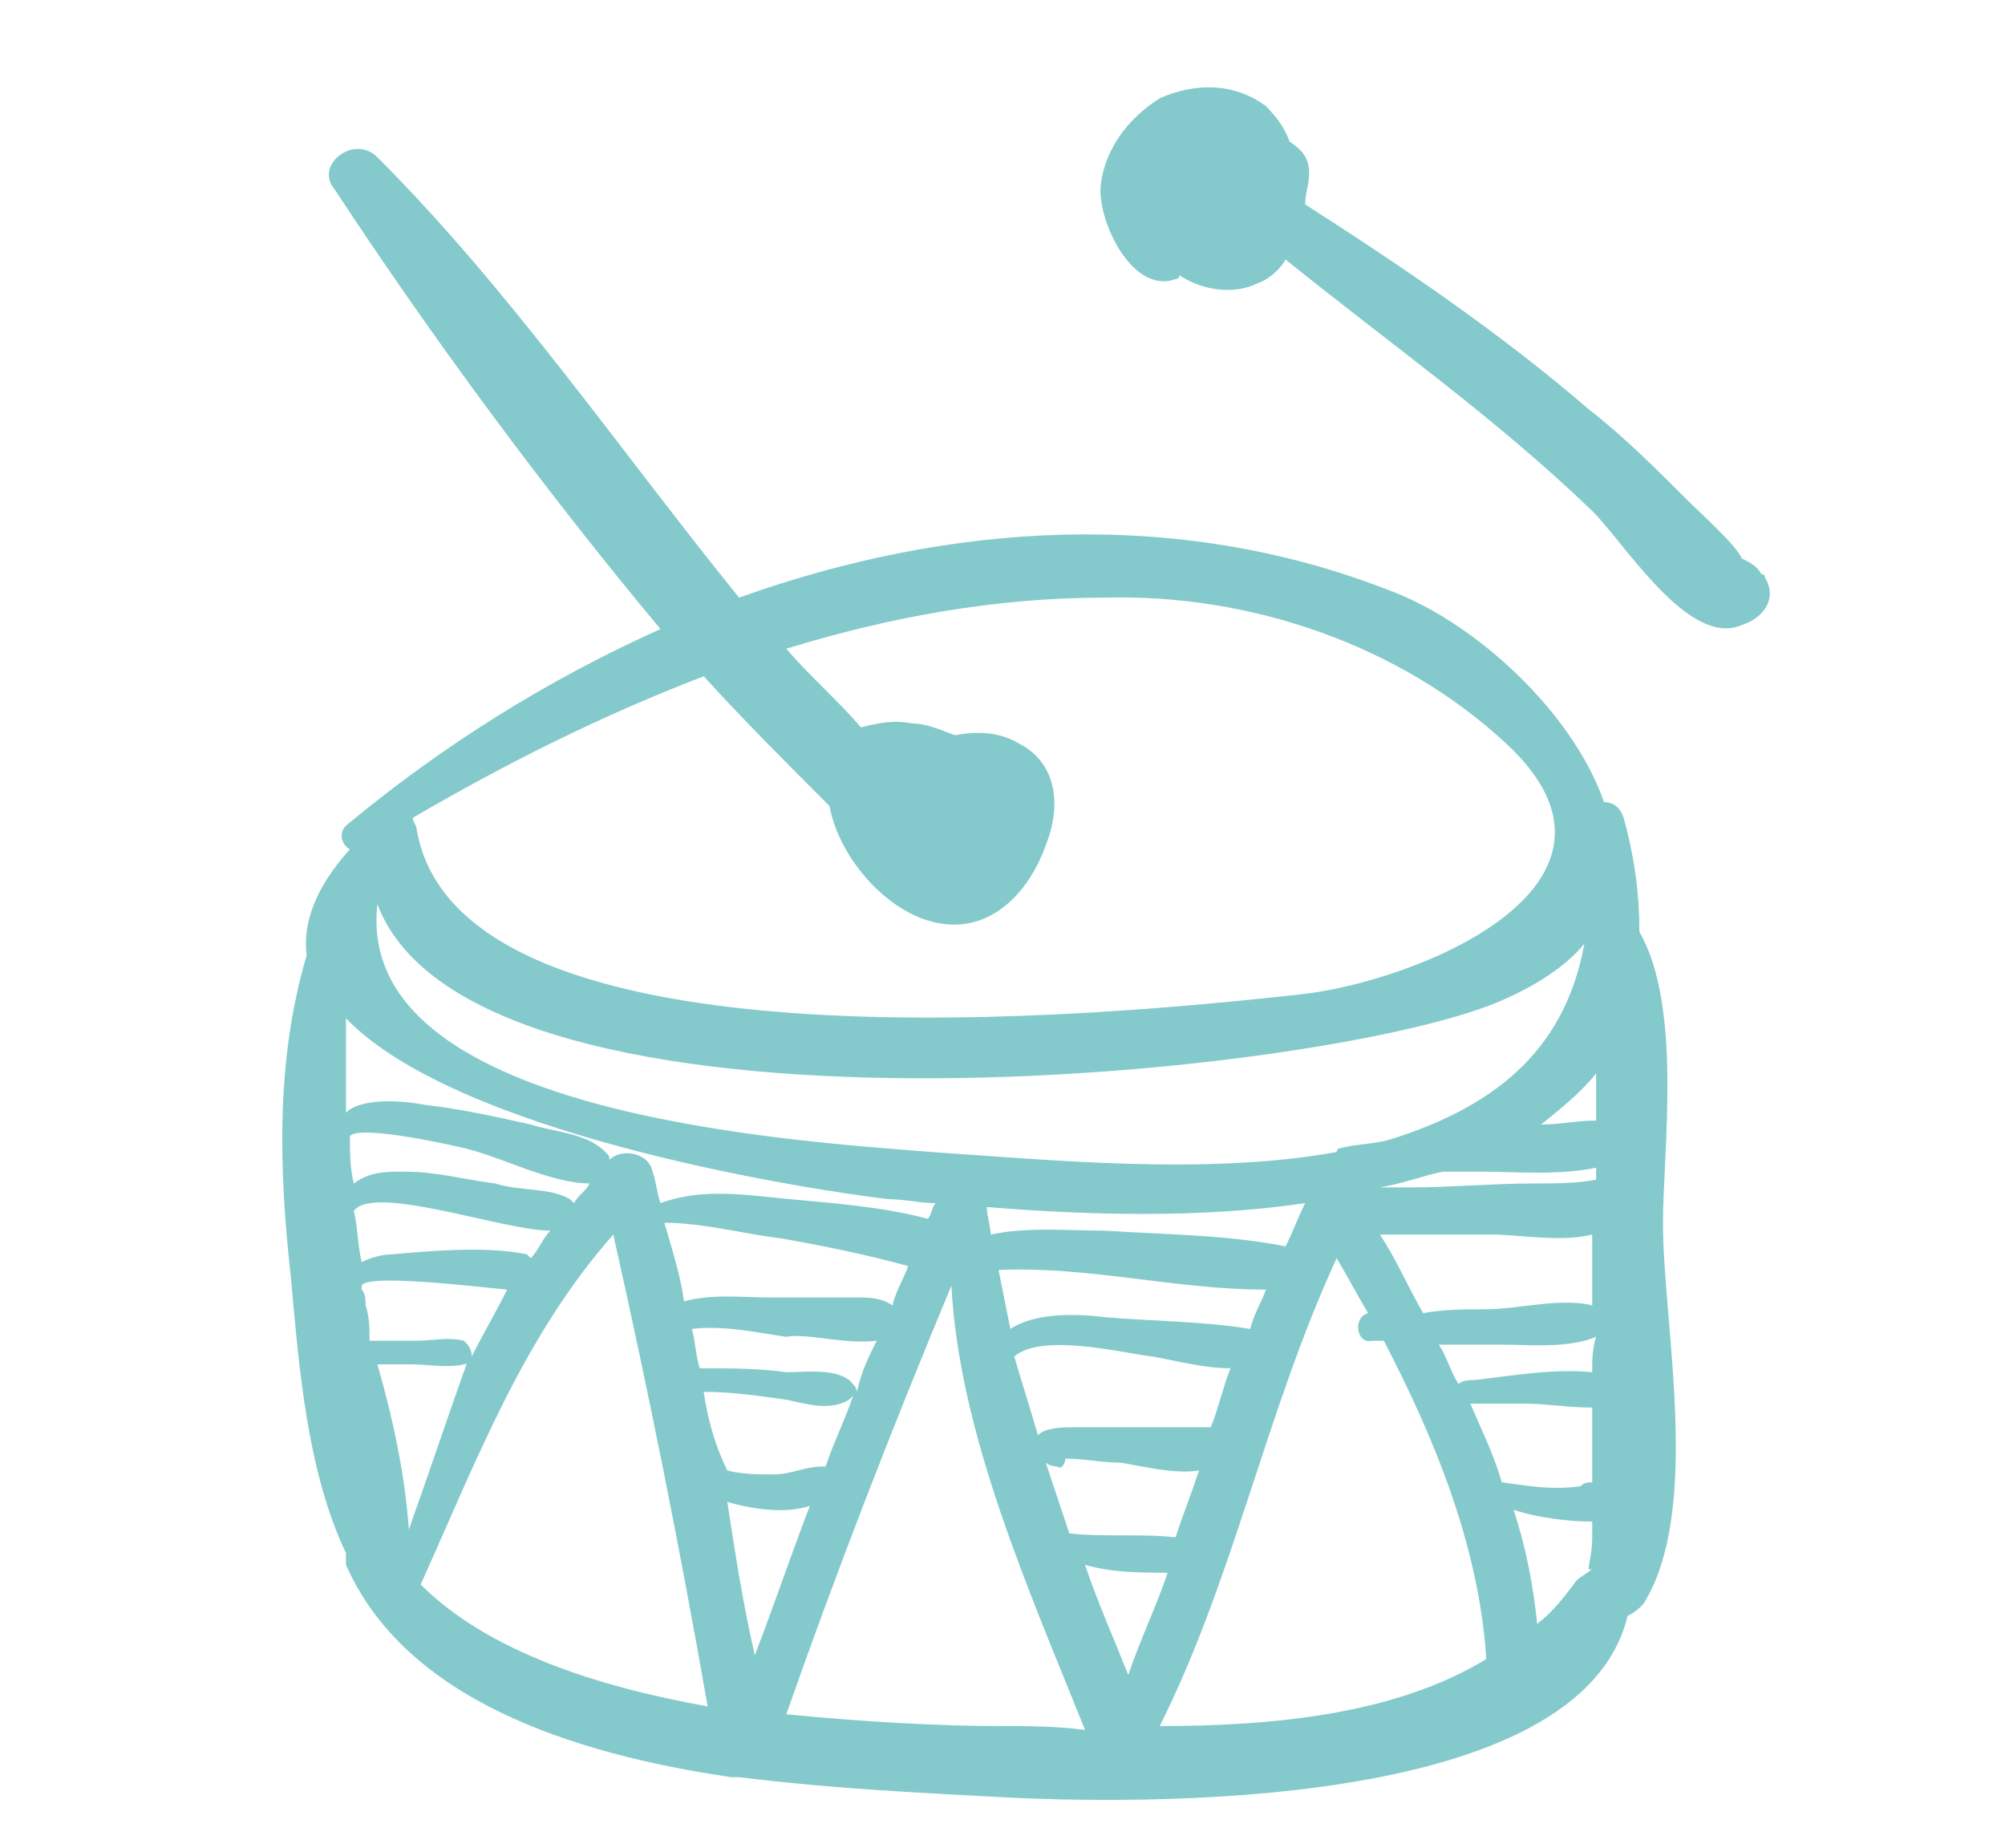 <?xml version="1.0" encoding="utf-8"?>
<!-- Generator: Adobe Illustrator 21.1.0, SVG Export Plug-In . SVG Version: 6.00 Build 0)  -->
<svg version="1.1" xmlns="http://www.w3.org/2000/svg" xmlns:xlink="http://www.w3.org/1999/xlink" x="0px" y="0px"
	 viewBox="0 0 51 47" style="enable-background:new 0 0 51 47;" xml:space="preserve">
<style type="text/css">
	.st0{display:none;}
	.st1{display:inline;}
	.st2{fill:#ED956E;}
	.st3{fill:#84CACC;}
	.st4{fill:#FFBC45;}
	.st5{fill:#A5D35E;}
	.st6{fill:#FC97A7;}
	.st7{fill:#C098D8;}
</style>
<g id="レイヤー_1" class="st0">
	<g class="st1">
		<path class="st2" d="M33,12.4c-0.7-0.6-1.5-0.1-2.2,0.2c0,0,0,0,0,0c0,0,0-0.1-0.1-0.1c0.1-0.1,0-0.3-0.1-0.4
			c-0.1-0.1-0.2-0.2-0.3-0.3c-0.4-0.3-0.9,0-1,0.4c-0.1,0.4,0,0.7,0.1,1.1c-0.2,0.1-0.5,0.2-0.7,0.4c-0.3,0-0.6,0.2-0.8,0.5
			c-0.7,0.8,0.2,1.9,1.1,1.4c0.4-0.2,0.9-0.4,1.3-0.6c0.1,0.1,0.2,0.3,0.3,0.4c0.3,0.5,0.7,1.1,1.4,1c0.8,0,1.1-0.9,0.6-1.4
			c0,0,0,0-0.1,0c0,0,0-0.1-0.1-0.1c-0.4-0.4,0.1,0.1-0.2-0.1c-0.1-0.1-0.3-0.3-0.4-0.4c0.6-0.2,1.2-0.5,1.3-1
			C33.2,12.9,33.2,12.6,33,12.4z"/>
		<path class="st2" d="M20.9,12.6c0,0-0.1,0-0.1,0c-0.2-0.1-0.4-0.1-0.6,0c-0.2,0.1-0.5,0.1-0.7,0.1c0-0.1,0.1-0.2,0.1-0.3
			c0-0.1,0.1-0.2,0.1-0.3c0,0,0.2-0.2,0.1-0.1c0.8-0.8-0.6-2-1.3-1c-0.3,0.5-0.4,1.2-0.6,1.8c0,0,0,0,0,0.1c0,0-0.1,0-0.1,0
			c-0.1,0-0.2,0-0.3,0c-0.3,0.1-0.4,0.5-0.2,0.7c0.1,0.2,0.2,0.3,0.4,0.4c0,0.3-0.1,0.7,0,1c0,0.8,1.2,0.8,1.3,0
			c0-0.3,0.1-0.6,0.2-0.9c0.1,0,0.2,0,0.3,0c0.6,0,1.6,0.1,1.9-0.5C21.5,13.2,21.4,12.6,20.9,12.6z"/>
		<path class="st2" d="M45,12.9c0.7-2.4-0.9-5-2.4-6.7c-1.5-1.8-3.8-3.5-6.2-3.5c-2.7,0-4,2.8-4,5.2c-1.6-0.8-3.4-1.3-5.2-1.5
			c-0.2-0.2-0.5-0.3-0.8-0.3c-0.3,0-0.5,0.1-0.8,0.2c-0.1,0-0.1,0-0.2,0c-0.2,0-0.3,0.1-0.4,0.1c-1.1,0.3-2.2,0.6-3.3,0.9
			c-0.8-2.5-3.6-4.6-6.2-4.4c-2.5,0.2-4.4,2.1-5.7,4c-1.2,1.9-2.1,4.4-1.5,6.6c0.5,1.9,2.4,2.7,4.1,2.4c-0.3,1.7-0.2,3.6,0.7,5.9
			c0.5,1.4,1.3,2.6,2.4,3.6c-0.1-0.1-0.2-0.1-0.4-0.1c-1.9,0.3-3.2,1.4-4.3,3c-0.5,0.8-0.9,1.8-0.7,2.8c-0.8,0-1.5,0-2.2,0.3
			c-0.3,0.1-0.5,0.3-0.5,0.6c-2.8,0.6-2.5,4.1-1.4,6.5c1.6,3.5,5.2,7.6,9.4,7c2.1-0.3,3.5-1.4,4.2-2.8c0,0,0.1,0.1,0.1,0.1
			c2.9,2,7.1,1.8,10.1,0.2c0.3,0.4,0.6,0.7,0.9,1c4.7,4,16.4-5.2,13.9-9.6c0.3-0.1,0.5-0.5,0.3-0.8c-1-2.1-2.9-2.9-4.9-2.9
			c-0.1-0.5-0.5-0.9-0.7-1.3c-0.4-0.7-1-1.3-1.5-1.9c-0.4-0.4-1-1-1.6-1.1c2.8-2.5,3.9-6.4,3.1-10.2c1.3,0.1,2.8-0.4,3.8-0.9
			C43.9,14.9,44.7,13.9,45,12.9z M12.5,14.9c-1.4-0.2-2.6-0.5-3-2.2c-0.3-1.7,0.6-3.7,1.5-5c0.9-1.5,2.5-3,4.3-3.2
			c2.4-0.3,3.5,1.8,4.8,3.4c-0.2,0.1-0.5,0.2-0.7,0.3C18.8,6.8,17,6,15.5,6.1c-1.5,0.1-2.9,1.1-3.9,2.2c-0.9,1.1-1.5,2.5-1.3,3.9
			c0.3,1.2,1.4,1.7,2.5,1.8C12.8,14.3,12.6,14.6,12.5,14.9z M14.4,9.5C14,9.3,13.6,9,13.3,8.8c0.4-0.4,0.8-0.7,1.2-0.9
			c0.3,0.3,0.7,0.6,1,0.9c0.3,0.3,0.7,0.7,1.1,1c-0.2,0.2-0.4,0.3-0.7,0.5c0,0,0,0,0,0C15.6,9.9,14.9,9.7,14.4,9.5z M15.3,10.9
			c-0.3,0.3-0.6,0.5-0.8,0.8c0,0,0,0,0,0c-0.1-0.1-0.2-0.2-0.3-0.2c-0.2-0.1-0.5-0.3-0.7-0.4c-0.5-0.2-0.9-0.5-1.4-0.7
			c0.2-0.4,0.5-0.8,0.8-1.1c0.3,0.3,0.7,0.6,1,0.8C14.2,10.3,14.8,10.7,15.3,10.9z M16,8.2c-0.2-0.2-0.5-0.4-0.7-0.5
			c0.1,0,0.2,0,0.2-0.1c1.2-0.1,1.8,0.6,2.6,1.3c-0.2,0.1-0.3,0.2-0.5,0.3C17.1,8.8,16.5,8.5,16,8.2z M13.4,13
			c-0.8-0.1-1.7-0.4-1.7-1.4c0-0.2,0-0.3,0.1-0.5c0.1,0.1,0.2,0.1,0.3,0.2c0.4,0.3,0.8,0.5,1.2,0.8c0.2,0.1,0.3,0.2,0.5,0.3
			C13.7,12.6,13.6,12.8,13.4,13z M15.2,43.8c-5,1.2-11.1-9.4-7.8-11.2c0.2,0.2,0.4,0.3,0.7,0.2c1.1-0.2,2.3-0.1,3.3,0.3
			c-0.3,0-0.6,0.2-0.6,0.5c-0.1,0.5,0.3,1.3,0.5,1.8c0.3,0.6,1.1,0.1,1-0.4c0,0,0-0.1,0-0.1c0-0.1,0.1-0.1,0.1-0.2
			c0.1-0.5-0.1-1.1-0.5-1.4c1.7,0.6,3.3,1.8,4.6,3.1C18.9,39,19.5,42.8,15.2,43.8z M29,41.6c-2.7,1.4-6.1,1.6-8.9,0.1
			c-0.1-0.1-0.2-0.1-0.3-0.1c0.3-1.3,0.1-2.8-0.6-4.3c1.3-2,3.8-2.8,6.1-3c1.1-0.1,2.3,0.1,3.3,0.6c0.8,0.4,1,1.1,1.2,1.8
			C29,38.5,28.5,40.1,29,41.6z M43,33.3c-0.3,0.1-0.5,0.6-0.4,0.9c2.4,4.6-6.4,10-10.3,9c-0.8-0.2-1.3-0.6-1.6-1.1
			c0-0.3-0.1-0.5-0.2-0.7c-0.4-2.1,1.8-5.1,3.1-6.2C36,33.1,40.2,31.3,43,33.3z M37.1,28.8c0.4,0.5,0.7,1,1,1.5
			c0.1,0.2,0.2,0.4,0.3,0.6c-1.8,0.4-3.6,1.2-5.2,2.4c0.1-0.4-0.2-0.8-0.3-1.3c-0.3-0.6-0.5-1.4-1.1-1.9c-0.6-0.5-1.6,0.1-1.1,0.9
			c0.4,0.7,0.9,1.3,1.2,2c0.1,0.3,0.4,0.7,0.7,0.7c-0.6,0.5-1.1,1-1.6,1.6c-0.9-1.5-3.3-2.2-4.8-2.3c-2.8-0.2-6.2,1-7.6,3.5
			c-1.6-2.3-4.5-4.6-7.5-5.3c-0.1-2.2,2.2-4.3,4.1-4.9c0.4-0.1,0.4-0.6,0.3-0.8c4.4,4.2,12.4,4.8,17.6,2.7c0.9-0.3,1.7-0.8,2.4-1.3
			c0,0,0,0,0,0.1c0.1,0.1,0.3,0.3,0.4,0.4C36.3,27.8,36.7,28.3,37.1,28.8z M20.3,20c-1.7,1.6-1,4.6,1.4,4.9c1,0.1,2-0.4,2.6-1.2
			c0.1-0.1,0.2-0.3,0.2-0.4c0.4,0.7,1,1.3,1.7,1.7c0.9,0.4,1.8,0.4,2.6-0.2c0.9-0.6,1.7-2,1.4-3c-0.1-0.4-0.7-0.6-1-0.3
			c-0.8,0.9-0.8,2.7-2.5,2.1c-1-0.3-1.5-1.2-1.7-2.2c0.2-0.1,0.3-0.1,0.4-0.3c0.5-0.8,1.2-1.8,1.4-2.8c0-0.1,0.1-0.2,0.1-0.2
			c0,0,0,0,0,0c0,0,0,0,0,0c0-0.1,0-0.1,0-0.2c3.2,0.8,6.3,4.1,6.4,7.1c0,0.4,0.3,0.6,0.6,0.7c-0.1,0.1-0.3,0.2-0.4,0.3
			c-5.1,3.3-12.7,1.8-17-2c0.3-2.7,3.1-4.5,5.7-5.5c0,0.1,0.1,0.1,0.1,0.2c0.2,0.3,0.3,0.6,0.5,0.9c0.3,0.4,0.5,0.7,0.8,1.1
			c-0.1,0.7-0.2,1.5-0.7,2.1c-0.4,0.6-0.8,0.7-1.3,0.6c-0.3,0-0.7-0.4-0.9-0.7c-0.2-0.6,0-1.3,0.3-2C21.6,20,20.7,19.6,20.3,20z
			 M35.1,24.8c2-4.4-6.7-9-10.1-8.8c-3.3,0.2-8.8,3.1-9.3,6.8c-3-3.7-1.7-9.4,2-12.1c2.5-1.9,6.1-2.3,9-3l0,0
			c4.2,0.6,7.8,2.7,9.9,6.6C38.6,17.9,37.9,22.2,35.1,24.8z M37.6,12.4C37.5,12.4,37.5,12.4,37.6,12.4c-0.3-0.3-0.5-0.6-0.7-1
			c0.7-0.8,1.5-1.4,2.2-2.2c0,0,0,0,0-0.1c0.1,0.1,0.2,0.3,0.3,0.4c0.2,0.3,0.3,0.6,0.3,1C39,11.1,38.3,11.7,37.6,12.4z M37.2,9.7
			c-0.3,0.4-0.6,0.7-0.8,1.1c-0.2-0.3-0.5-0.5-0.7-0.8c0.2-0.3,0.5-0.6,0.8-0.8c0.3-0.3,0.5-0.5,0.8-0.7c0.1-0.1,0.3-0.2,0.3-0.3
			c0.3,0.1,0.5,0.2,0.7,0.3C37.8,8.9,37.5,9.3,37.2,9.7z M35.7,8.7c-0.2,0.3-0.4,0.6-0.6,1c-0.2-0.1-0.4-0.3-0.5-0.4
			c0.3-0.7,0.8-1.1,1.6-1.1C36,8.3,35.8,8.6,35.7,8.7z M38.6,14.5c-0.1-0.1-0.1-0.3-0.2-0.4c0.9,0.2,1.8-0.4,2.3-1.2
			c0.8-1.2,0.7-2.9,0-4.1c-1.5-2.7-6.3-2.9-7.1-0.2c-0.1-0.1-0.3-0.2-0.4-0.3c0,0,0,0,0-0.1c0.4-1.8,1-4.1,3.2-4
			c1.9,0.1,3.6,1.6,4.8,2.9c1.1,1.2,2.4,3.2,2.2,4.9C43,14.5,40.4,14.1,38.6,14.5z"/>
		<path class="st2" d="M36,36.5c-0.8-0.3-1.3,0.1-1.6,0.8c0,0-0.1,0.1-0.1,0.1c-0.1,0-0.2,0-0.3,0.1c-0.6,0.6-1.2,1.3-1,2.2
			c0.2,1,1.4,1.4,2.3,1.5c1.3,0.1,2.3-0.7,2.3-2C37.5,38.1,37,36.9,36,36.5z"/>
		<path class="st2" d="M39,34c-0.2-0.5-0.9-0.5-1.2-0.2c-0.2,0.2-0.3,0.5-0.3,0.8c-0.1,0.2-0.1,0.3-0.2,0.5c-0.4,1,1.4,1.5,1.6,0.5
			C39.1,35.1,39.3,34.5,39,34z"/>
		<path class="st2" d="M40.4,35.9c-0.1-0.1-0.2-0.2-0.4-0.3c-0.3-0.2-0.7-0.1-0.9,0.1c-0.4,0.4-0.2,0.8,0,1.2
			c0.1,0.1,0.2,0.2,0.3,0.2C40.1,37.6,41.1,36.7,40.4,35.9z"/>
		<path class="st2" d="M40.2,37.6c-0.3,0-0.7,0-1,0c-0.5,0-0.8,0.4-0.8,0.8c0,0.2,0.1,0.4,0.2,0.5c0,0.3,0.3,0.6,0.7,0.4
			c0.1,0,0.2-0.1,0.2-0.2c0.2,0,0.5,0,0.7,0C41.2,39.1,41.2,37.7,40.2,37.6z"/>
		<path class="st2" d="M15.1,36.8c-0.7-0.5-1.8-0.7-2.7-0.6c-2-0.1-3.8,1.7-2.6,3.7c0.2,0.3,0.4,0.5,0.6,0.8
			c0.1,0.1,0.1,0.3,0.2,0.4c0.3,0.5,0.8,0.7,1.3,0.8c1,0.6,2.1,0.9,3.1,0.7c1-0.2,1.6-1.1,1.7-2.1C16.9,39.2,16.4,37.7,15.1,36.8z
			 M15.4,40.7c0-0.1,0-0.2-0.1-0.2c0-0.1-0.1-0.1-0.1-0.1c0.4-1-0.4-1.9-1.3-2.5c0.3,0.1,0.5,0.2,0.7,0.4
			C15.2,38.7,15.6,39.9,15.4,40.7z"/>
		<g>
			<path class="st2" d="M8.5,35.5c-0.3-0.1-0.7-0.1-1,0.2c-0.3,0.3-0.3,0.8,0,1c0.1,0.1,0.2,0.2,0.4,0.2c0.1,0,0.2,0,0.3,0
				c0,0,0.1,0,0.1,0l0,0c0,0,0,0,0,0c0.1,0,0.1,0,0,0C9.1,36.9,9.3,35.7,8.5,35.5z"/>
			<path class="st2" d="M8.3,37C8.3,37,8.3,36.9,8.3,37C8.3,36.9,8.3,36.9,8.3,37C8.3,36.9,8.3,37,8.3,37z"/>
		</g>
		<path class="st2" d="M10.3,34.4c-0.3-0.2-0.8-0.2-1-0.5c-0.5-0.7-1.7,0-1.2,0.7c0.1,0.2,0.2,0.4,0.4,0.5c0.2,0.3,0.4,0.5,0.7,0.7
			c0.2,0.2,0.5,0.2,0.7,0C10.7,35.8,11,34.7,10.3,34.4z"/>
		<path class="st2" d="M18.4,29.4c-0.7,0.1-1.1,1.2-1.3,1.8c-0.3,1-0.4,2.1-0.1,3.1c0.1,0.5,1,0.4,0.9-0.1c0-0.8,0.1-1.6,0.4-2.4
			c0.2-0.6,0.7-1,0.9-1.6C19.4,29.7,18.9,29.4,18.4,29.4z"/>
	</g>
</g>
<g id="レイヤー_2">
	<g>
		<path class="st3" d="M42.3,31.1c0-1.8,0.5-5.5-0.6-7.4c0-0.9-0.1-1.8-0.4-2.9c-0.1-0.3-0.3-0.4-0.5-0.4c-0.8-2.3-3.3-4.6-5.5-5.4
			c-5.4-2.1-11.2-1.7-16.5,0.2C15.8,11.5,13,7.4,9.6,4C9,3.4,8,4.2,8.5,4.8c2.5,3.8,5.3,7.6,8.3,11.2c-2.9,1.3-5.6,3-8,5
			c-0.2,0.2-0.1,0.5,0.1,0.6c-0.9,1-1.2,1.9-1.1,2.7c-0.8,2.7-0.7,5.5-0.4,8.2c0.2,2.2,0.4,4.9,1.4,7c0,0.1,0,0.2,0,0.3
			c1.5,3.4,5.7,4.8,9.8,5.4c0.1,0,0.2,0,0.2,0c2.4,0.3,4.7,0.4,6.5,0.5c3.6,0.2,14.9,0.4,16.1-4.6c0.2-0.1,0.3-0.2,0.4-0.3
			C43.3,38.4,42.3,33.7,42.3,31.1z M40.6,28.5c-0.5,0-0.9,0.1-1.4,0.1c0.5-0.4,1-0.8,1.4-1.3C40.6,27.7,40.6,28.1,40.6,28.5z
			 M17.9,17.2c1,1.1,2.1,2.2,3.2,3.3c0,0,0,0,0,0c0.2,1.1,1.1,2.3,2.2,2.8c1.6,0.7,2.8-0.4,3.3-1.8c0.4-1,0.3-2.1-0.7-2.6
			c-0.5-0.3-1.1-0.3-1.6-0.2c-0.3-0.1-0.7-0.3-1.1-0.3c-0.5-0.1-0.9,0-1.3,0.1c-0.6-0.7-1.3-1.3-1.9-2c2.6-0.8,5.3-1.3,8.1-1.3
			c3.7-0.1,7.5,1.2,10.2,3.7c3.9,3.6-2.3,6.1-5.3,6.4c-4.6,0.5-21.3,2.2-22.4-4.2c0-0.1-0.1-0.2-0.1-0.3
			C12.9,19.4,15.3,18.2,17.9,17.2z M9.6,23c2.5,6.6,24.4,4.4,28.7,2.4c0.9-0.4,1.6-0.9,2-1.4c-0.5,2.8-2.4,4.2-5,5
			c-0.4,0.1-0.8,0.1-1.2,0.2c0,0-0.1,0-0.1,0.1c-3.3,0.6-7.3,0.2-10.3,0C19.9,29,9,28.3,9.6,23z M27.3,36.3c-0.2,0-0.7,0-0.9,0.2
			c-0.2-0.7-0.4-1.3-0.6-2c0.7-0.6,2.7-0.1,3.5,0c0.6,0.1,1.3,0.3,2,0.3c-0.2,0.5-0.3,1-0.5,1.5C29.8,36.3,28.5,36.3,27.3,36.3z
			 M30.5,37.4c-0.2,0.6-0.4,1.1-0.6,1.7c-0.9-0.1-1.8,0-2.7-0.1c-0.2-0.6-0.4-1.2-0.6-1.8c0.1,0.1,0.3,0.1,0.3,0.1
			c0.1,0.1,0.2-0.1,0.2-0.2c0.5,0,0.9,0.1,1.4,0.1C29.1,37.3,29.9,37.5,30.5,37.4z M28.1,33.5c-0.8-0.1-1.8-0.1-2.4,0.3
			c-0.1-0.5-0.2-1-0.3-1.5c2.3-0.1,4.5,0.5,6.8,0.5c-0.1,0.3-0.3,0.6-0.4,1C30.6,33.6,29.2,33.6,28.1,33.5z M28.1,31.3
			c-0.9,0-2-0.1-2.9,0.1c0-0.2-0.1-0.5-0.1-0.7c0,0,0,0,0,0c2.5,0.2,5.4,0.3,8.1-0.1c-0.2,0.4-0.3,0.7-0.5,1.1
			C31.2,31.4,29.6,31.4,28.1,31.3z M8.8,25.9c2.8,2.9,11.3,4.3,13.8,4.6c0.4,0,0.8,0.1,1.2,0.1c-0.1,0.1-0.1,0.3-0.2,0.4
			c-1.1-0.3-2.4-0.4-3.5-0.5c-1.1-0.1-2.2-0.3-3.3,0.1c-0.1-0.3-0.1-0.5-0.2-0.8c-0.1-0.5-0.8-0.6-1.1-0.3c0,0,0,0,0,0
			c0-0.1,0-0.1-0.1-0.2c-0.5-0.5-1.3-0.5-1.9-0.7c-0.9-0.2-1.8-0.4-2.7-0.5c-0.5-0.1-1.6-0.2-2,0.2C8.8,27.5,8.8,26.7,8.8,25.9z
			 M21.8,33c-0.7,0-1.5,0-2.2,0c-0.7,0-1.5-0.1-2.2,0.1c-0.1-0.7-0.3-1.3-0.5-2c1,0,2.1,0.3,3,0.4c1.1,0.2,2.1,0.4,3.2,0.7
			c-0.1,0.3-0.3,0.6-0.4,1C22.4,33,22.1,33,21.8,33z M22.3,34.1c-0.2,0.4-0.4,0.8-0.5,1.3c0-0.1-0.1-0.2-0.2-0.3
			c-0.4-0.3-1.1-0.2-1.6-0.2c-0.7-0.1-1.5-0.1-2.2-0.1c0,0,0,0,0,0c-0.1-0.3-0.1-0.6-0.2-1c0.8-0.1,1.7,0.1,2.4,0.2
			C20.5,33.9,21.5,34.2,22.3,34.1z M8.9,28.9C8.9,28.9,8.9,28.8,8.9,28.9c0.2-0.3,2.5,0.2,2.9,0.3c0.9,0.2,2.2,0.9,3.2,0.9
			c-0.1,0.2-0.3,0.3-0.4,0.5c0,0-0.1-0.1-0.1-0.1c-0.5-0.3-1.3-0.2-1.9-0.4c-0.8-0.1-1.5-0.3-2.3-0.3c-0.5,0-0.9,0-1.3,0.3
			C8.9,29.7,8.9,29.3,8.9,28.9z M9,30.8c0.5-0.7,3.8,0.5,5,0.5c-0.2,0.2-0.3,0.5-0.5,0.7c0,0,0,0-0.1-0.1c-1-0.2-2.3-0.1-3.4,0
			c-0.3,0-0.6,0.1-0.8,0.2C9.1,31.7,9.1,31.2,9,30.8z M9.3,33.2c0-0.1,0-0.3-0.1-0.4c0,0,0,0,0-0.1c0.1-0.3,2.7,0,3.7,0.1
			c-0.3,0.6-0.6,1.1-0.9,1.7c0-0.2-0.1-0.3-0.2-0.4c-0.4-0.1-0.8,0-1.2,0c-0.4,0-0.8,0-1.2,0C9.4,33.8,9.4,33.5,9.3,33.2z
			 M10.4,38.9c-0.1-1.4-0.4-2.8-0.8-4.2c0.3,0,0.5,0,0.8,0c0.5,0,1,0.1,1.4,0c0.1,0,0.1-0.1,0.1-0.1C11.4,36,10.9,37.5,10.4,38.9z
			 M10.7,40.3c1.4-3.1,2.6-6.3,4.9-8.9c0.9,4,1.7,8,2.4,12C15.2,42.9,12.4,42,10.7,40.3z M17.9,35.4c0.7,0,1.4,0.1,2.1,0.2
			c0.5,0.1,1.1,0.3,1.6,0c0,0,0.1-0.1,0.1-0.1c-0.2,0.6-0.5,1.2-0.7,1.8c0,0-0.1,0-0.1,0c-0.4,0-0.8,0.2-1.2,0.2
			c-0.4,0-0.8,0-1.2-0.1C18.2,36.8,18,36.1,17.9,35.4z M18.5,38.2c0.7,0.2,1.5,0.3,2.1,0.1c-0.5,1.3-0.9,2.5-1.4,3.8
			C18.9,40.8,18.7,39.5,18.5,38.2z M25.4,43.9c-1.4,0-3.4-0.1-5.4-0.3c1.3-3.7,2.7-7.3,4.2-10.9c0.2,3.8,2,7.8,3.4,11.3
			C26.9,43.9,26.1,43.9,25.4,43.9z M27.6,39.8c0.7,0.2,1.4,0.2,2.1,0.2c-0.3,0.9-0.7,1.7-1,2.6C28.3,41.6,27.9,40.7,27.6,39.8z
			 M29.5,43.9c1.9-3.8,2.7-8,4.5-11.9c0.3,0.5,0.5,0.9,0.8,1.4l0,0c-0.4,0.1-0.3,0.8,0.1,0.7c0.1,0,0.2,0,0.3,0
			c1.3,2.5,2.4,5.2,2.6,8c0,0,0,0.1,0,0.1C35.5,43.6,32.4,43.9,29.5,43.9z M40.5,39.1c0,0.6-0.2,0.9,0,0.8c0,0,0,0,0,0
			c-0.1,0.1-0.3,0.2-0.4,0.3c-0.3,0.4-0.6,0.8-1,1.1c-0.1-1-0.3-2-0.6-2.9c0.6,0.2,1.4,0.3,2,0.3C40.5,38.9,40.5,39,40.5,39.1z
			 M40.5,37.7c-0.1,0-0.2,0-0.3,0.1c-0.7,0.1-1.3,0-2-0.1c0,0,0,0,0,0c-0.2-0.7-0.5-1.3-0.8-2c0.5,0,0.9,0,1.4,0
			c0.5,0,1.1,0.1,1.7,0.1c0,0.5,0,1.1,0,1.6C40.5,37.5,40.5,37.6,40.5,37.7z M40.5,34.9c-1-0.1-2.1,0.1-3,0.2c-0.1,0-0.3,0-0.4,0.1
			c-0.2-0.3-0.3-0.7-0.5-1c0.5,0,1,0,1.6,0c0.7,0,1.7,0.1,2.4-0.2C40.5,34.3,40.5,34.6,40.5,34.9z M40.5,33.2
			c-0.8-0.2-1.9,0.1-2.7,0.1c-0.5,0-1.1,0-1.6,0.1c-0.4-0.7-0.7-1.4-1.1-2c0.2,0,0.3,0,0.5,0c0.8,0,1.6,0,2.4,0c0.6,0,1.7,0.2,2.5,0
			C40.5,31.9,40.5,32.5,40.5,33.2z M39,30.1c-1,0-2.1,0.1-3.1,0.1c-0.2,0-0.5,0-0.8,0c0.6-0.1,1.1-0.3,1.6-0.4c0.3,0,0.7,0,1,0
			c0.9,0,1.9,0.1,2.9-0.1c0,0.1,0,0.2,0,0.3C40.2,30.1,39.4,30.1,39,30.1z"/>
		<path class="st3" d="M44.9,14.7c0,0,0-0.1-0.1-0.1c-0.1-0.2-0.3-0.3-0.5-0.4c-0.1-0.3-1.1-1.2-1.4-1.5c-0.8-0.8-1.6-1.6-2.5-2.3
			c-2.2-1.9-4.7-3.6-7.2-5.2c0-0.3,0.1-0.5,0.1-0.8c0-0.4-0.2-0.6-0.5-0.8c-0.1-0.3-0.3-0.6-0.6-0.9c-0.8-0.6-1.8-0.6-2.7-0.2
			C28.7,3,28.1,3.8,28,4.7c-0.1,0.9,0.8,2.8,1.9,2.4c0,0,0.1,0,0.1-0.1c0.6,0.4,1.4,0.5,2,0.2c0.3-0.1,0.6-0.4,0.7-0.6
			c2.6,2.1,5.3,4,7.7,6.3c0.8,0.7,2.5,3.6,3.9,3C44.9,15.7,45.2,15.2,44.9,14.7z"/>
	</g>
</g>
<g id="レイヤー_3" class="st0">
	<g class="st1">
		<path class="st4" d="M46.1,16.4c-1.9,0-3.8,0.2-5.7,0.1c1-2.2,1.8-4.3,1.6-6.8c0-0.7-0.8-1-1.3-0.6c-1.6,1.2-3.3,2.2-4.9,3.4
			c-1.2-1.1-2.6-2-4.2-2.6c0.8-2.4,0.1-6-1.9-7.5c-2-1.4-3.1,0.1-3.7,2c-0.6-1-1.4-1.8-2.6-1.8c-1.3,0-1.8,1.1-2,2.3
			c-0.4-0.3-0.9-0.5-1.5-0.5c-1.1,0-2,1.1-2.3,2c-0.9,2.6,0.3,6.2,3.4,6.3c-6.2,6.2-5.4,18.6-16.3,18.8c-0.5,0-0.7,0.3-0.8,0.7
			c-0.1,0.2-0.1,0.3,0,0.5c0,0,0,0,0,0c0,0.1,0.1,0.2,0.2,0.3c2.6,4.8,8.4,6.6,14,7c0,0.9-0.1,1.9-0.4,2.8c-1.1,0.3-2.3,1.3-2.9,2.1
			c-0.5,0.7,0.4,1.4,1,1c0.5-0.3,1.1-0.6,1.6-0.9c0.2-0.1,0.6-0.3,1-0.5c0.1,0,0.1,0.1,0.2,0.1c0.5,0.4,1.2,0.9,1.8,0.6
			c0.2-0.1,0.4-0.4,0.3-0.6c0-0.3-0.1-0.5-0.4-0.7c-0.1-0.1-0.3-0.2-0.5-0.2c-0.3-0.2-0.6-0.5-0.9-0.7c0.1-1,0.1-2.1,0-3
			c2.3,0.1,4.6,0,6.5-0.2c0.9-0.1,1.7-0.2,2.6-0.4c0.2,0.8,0.2,1.7,0.3,2.6c0,0-0.1,0.1-0.1,0.1c-0.4,0.7-1.1,1.1-1.5,1.8
			c-0.4,0.6,0.4,1.5,1,1c0.5-0.3,0.8-0.7,1.2-1.2c0.6,0.7,1.4,1.7,2,1.4c0.5-0.2,0.7-0.7,0.3-1.1c0.4,0.6,0-0.1-0.1-0.2
			c-0.2-0.2-0.4-0.4-0.6-0.6c-0.2-0.3-0.5-0.5-0.7-0.8c0.1-0.2,0.1-0.3,0-0.5c-0.3-0.9-0.4-1.9-0.8-2.8c6.4-1.7,11.1-6.1,11.9-13.4
			c0.1-0.7,0.1-1.5,0-2.2c2.3-1.1,4.5-3.9,5.6-6.1C47.1,17.1,46.8,16.4,46.1,16.4z M40.5,11.1c-0.2,1.8-0.9,3.5-1.7,5.2
			c-0.6-1.1-1.4-2.1-2.2-3C37.9,12.6,39.2,11.8,40.5,11.1z M19,7.7c0.1-0.6,0.4-1.2,0.9-1.6c0.7-0.4,1.6,1.5,1.8,1.9
			c0.4,0.9,1.6,0.2,1.5-0.6c-0.1-0.4-0.6-3.2,0.5-3c1.2,0.2,1.6,2.5,1.8,3.4c0.2,1,1.5,0.6,1.6-0.2c0.1-1,0.6-5.4,2.2-3.2
			c1.2,1.6,0.9,3.4,0.8,5.2c-1.1-0.2-2.3-0.1-3.6,0.2c-2,0.5-3.6,1.4-4.9,2.5c0-0.1-0.1-0.2-0.2-0.3C19.7,11.1,18.6,9.9,19,7.7z
			 M27.8,37.9c-6.5,1.4-17.4,1.3-22-4.5c4.8-0.3,8.3-2.4,10.3-7.2c1.7-4.1,2.6-8.4,5.7-11.8c5.1-5.5,12.4-2.3,15.8,3.2
			C43,26.4,36.9,35.9,27.8,37.9z M41,22c-0.3-1.3-0.7-2.6-1.2-3.9c1.6,0.1,3.3,0.1,4.9,0C43.6,19.6,42.3,20.8,41,22z"/>
		<path class="st4" d="M29.9,26.3c-0.6-0.7-1.7,0.3-1.1,1.1c1.2,1.5,1.3,3.3-0.4,4.3c-1.5,0.9-2.3-0.1-2.5-1.3c0.1-0.5,0.1-1,0-1.5
			c-0.1-0.8-1.3-1.1-1.5-0.2c0,0.1,0,0.1,0,0.2c0,0,0,0,0,0c0,0,0,0,0,0c-0.1,0.5-0.1,1,0,1.4c-0.1,1.3-0.7,2.5-2.1,2.9
			c-2.4,0.7-0.8-3.3-0.4-4c0.4-0.7-0.6-1.6-1.2-0.9c-0.6,0.7-3.8,4.7-3.6,1.6c0.1-2.3,2.3-3.9,4.5-4.1c0.4,0,0.5-0.6,0.1-0.7
			c-3.2-0.6-5.9,1.9-6,5.1c0,1.1,0.6,2.3,1.7,2.3c0.8,0,1.6-0.4,2.2-0.9c-0.1,1.5,0.4,2.8,2.2,3c1.7,0.2,2.8-0.9,3.4-2.2
			c0.7,0.9,1.8,1.2,3.3,0.7C31.7,32.1,31.9,28.6,29.9,26.3z"/>
		<path class="st4" d="M27.8,15.2C25.5,15.8,25,18.7,27,20c0.3,0.2,0.7-0.1,0.6-0.5c-0.5-1.2-1-2.4,0.7-2.7c1.5-0.3,2.6,0.9,2.8,2.3
			c0.2,1.1,1.9,0.6,1.7-0.5C32.4,16.2,30.2,14.6,27.8,15.2z"/>
	</g>
</g>
<g id="レイヤー_4" class="st0">
	<g class="st1">
		<g>
			<path class="st5" d="M22.1,17.7c-0.1-0.8-0.9-0.9-1.3-0.5c-0.2,0.1-0.4,0.3-0.4,0.5c0,0.4,0.1,0.7,0.1,1.1c0,0.1,0,0.3,0,0.4
				c0,1,1.5,1,1.6,0C22.1,18.7,22.1,18.2,22.1,17.7z"/>
			<path class="st5" d="M30.4,18.7c-0.1-0.5-0.1-0.9-0.2-1.4c-0.1-0.5-0.5-0.6-0.8-0.4c0,0,0,0,0,0c-1.3,0-0.5,1.9-0.5,2.5
				c0,1,1.6,1,1.6,0C30.5,19.2,30.5,19,30.4,18.7z"/>
			<path class="st5" d="M28.7,21.7c-1.2,1.7-3.7,1.3-4.9,0.4c-0.4-0.3-1-0.1-1,0.4c0,1.4,1.8,1.9,2.9,2.1c1.8,0.2,3.4-0.5,4.4-2
				C30.7,21.6,29.3,20.9,28.7,21.7z"/>
			<path class="st5" d="M39.5,19.9c-0.4-3.3-1.6-7-3.4-10c0-0.1-0.1-0.3-0.2-0.3C32.6,4.3,27.3,1,20.5,4.4
				C11.2,9,9.6,20.7,11.1,29.9c0.1,0.6,0.2,1.2,0.3,1.7c-0.3,0.2-0.2,0.7,0.2,0.8c1.6,6.2,5.5,12.4,11.9,12c0.1,0.4,0.5,0.7,1,0.6
				c4.2-0.8,10.2-1.3,12.9-5.4C41.2,33.8,40.3,26.5,39.5,19.9z M35.2,10.6c0.2,0.4,0.4,0.8,0.6,1.3c-0.1,0.3,0,0.7-0.1,1
				c0,0.4-0.1,0.9-0.2,1.3c0,0-0.1,0-0.1,0c-0.1,0-0.1-0.1-0.2-0.1c0,0,0,0,0-0.1c-0.1-0.5-0.1-1.1-0.1-1.6c0-0.4,0.1-0.8-0.1-1.1
				c-0.1-0.1-0.2-0.1-0.3-0.1C34.9,10.9,35,10.8,35.2,10.6z M18,7.9c0.3-0.3,0.6-0.5,0.9-0.7c0,0.4,0,0.8-0.1,1.2
				c-0.2,0.6-0.6,1.1-1.1,1.5C17.1,9.3,17.9,8.5,18,7.9C18,7.9,18,7.9,18,7.9z M16.6,9.4c0,0.4,0.2,0.7,0.5,0.8
				c-0.5,0.3-1.1,0.7-1.5,0.5C16,10.3,16.3,9.8,16.6,9.4z M15.3,11.3c0.5,0.5,1.8,0.2,2.5-0.2c0.9-0.5,1.5-1.2,2-2.1
				c0.4-0.7,0.7-1.9,0.2-2.6c4.2-2.3,9.7-1.7,13.3,1.7c0.5,0.5,0.9,1,1.3,1.6c-0.8,0.4-1.4,1.2-1.6,2.1c-0.8-1.1-1.9-2-3.3-2.6
				c0-1.7-1.4-3.2-3.2-3.4c-1.7-0.2-2.9,1-2.8,2.5c-3.3,0.7-6,4.6-6.6,8.7c-0.8-0.5-2-0.6-2.8-0.3c-0.8,0.3-1.3,0.9-1.7,1.6
				C13.2,15.8,14.1,13.5,15.3,11.3z M34.2,25.1c-0.1,0.3,0.4,0.5,0.5,0.2c0.3-0.5,0.3-1.1,0.4-1.7c0-0.1,0-0.2,0-0.3
				c0,0.1,0,0.2,0,0.2c0.1,0.5,0.1,1,0.2,1.5c-0.7,0.8-1.8,0.5-2.7-0.2c0.8-0.9,1.3-2,1.7-3.2c0.3,0.1,0.5,0.3,0.7,0.4
				c0,0-0.1,0.1-0.1,0.1c-0.1-0.2-0.5-0.2-0.6,0.1C34.1,23.2,34.5,24.2,34.2,25.1z M25.4,26.2c-5.2-0.2-7.6-5-6.7-9.7
				c0.1-0.5,0.2-0.9,0.4-1.3c0.1,0,0.1,0.1,0.2,0.1c0.8,0.4,1.9-0.1,2.6-0.4c1.5-0.7,2.7-1.8,3-3.3c0.4,0.9,1.2,1.6,2,2.1
				c1.2,1,2.6,1.8,4.1,2.4c0.5,0.3,1.1,0.5,1.7,0.7c0.2,0.1,0.5,0.2,0.7,0.2c0.1,0,0.1,0,0.2,0C34,21.4,31.2,26.5,25.4,26.2z
				 M30.8,31.1c0-0.8,0-1.5,0-2.3c0-0.2,0-0.3,0-0.5c0,0.6,0.1,1.2,0.2,1.7c0,0.2,0.3,0.2,0.4,0c0.1-0.7,0.2-1.4,0.2-2.1
				C32.1,29.1,32,30.5,30.8,31.1z M22.5,27.2c0.2,0.1,0.4,0.1,0.5,0.2c-0.4,1-0.4,2.4-0.3,3.5c-0.2-0.5-0.3-1.1-0.3-1.7
				C22.4,28.5,22.6,27.9,22.5,27.2C22.5,27.2,22.5,27.2,22.5,27.2z M23.6,29.5c0.1-0.6,0.3-1.3,0.4-1.9c0.1,0,0.3,0.1,0.4,0.1
				c0.3,0.1,0.6,0.1,0.9,0.1c-0.2,1.3-0.7,2.4-1.4,3.3c-0.1-0.2-0.3-0.3-0.4-0.3C23.5,30.4,23.5,30,23.6,29.5z M22.1,31
				c-0.3-0.2-0.5-0.6-0.6-0.9c-0.4-1.1-0.3-2.1,0.2-3.1c0,0,0,0,0,0c0.1,0,0.2,0.1,0.3,0.1c0,0-0.1,0-0.1,0.1
				C21.3,28.2,21.6,29.8,22.1,31z M25.7,8.3c-0.3,0-0.5-0.1-0.8-0.1c0.1-0.5,0.4-0.8,0.8-1C25.6,7.6,25.6,7.9,25.7,8.3z M26.5,7.1
				c0,0,0.1,0,0.1,0c0.2,0,0.3,0.1,0.4,0.1C27,7.3,27,7.4,27,7.5c0,0.4-0.1,0.7-0.1,1c-0.1,0-0.2,0-0.3,0c-0.1,0-0.1,0-0.2-0.1
				C26.2,7.9,26.3,7.5,26.5,7.1z M14.7,21.5c-0.2-0.1-0.4-0.2-0.5-0.3c-0.5-0.4-0.5-1.1-0.4-1.7c0.1-0.5,0.4-1,0.9-1.3
				C14.3,19.2,14.5,20.5,14.7,21.5z M12.9,31.3c-0.4-1.6-0.6-3.3-0.7-5.1c0.3,0,0.5,0,0.8,0.1c-0.1,0.6-0.1,1.2-0.1,1.7
				C12.9,29.1,12.9,30.2,12.9,31.3C13,31.3,12.9,31.3,12.9,31.3z M36.8,37.6c-1.6,3.5-5.5,4.6-9.2,5.3c-0.1-0.2-0.2-0.4-0.5-0.4
				c-8,0.8-12-2.7-13.8-10.2c1.8-0.5,3.1-1.9,3.2-3.9c0.1-2.4-2-3.9-4.2-3.7c0-1.4,0.1-2.8,0.2-4.2c0.1,0.6,0.4,1.2,0.8,1.6
				c1.1,0.9,2.6,0.6,3.7,0c0.3-0.2,0.1-0.6-0.2-0.5c-0.5,0.1-1,0.1-1.5,0.1c-0.1-0.6-0.1-1.2-0.1-1.9c0-0.6,0.3-1.2,0.4-1.8
				c0.3,0,0.5,0.1,0.8,0.2c0,0.2,0,0.4,0,0.5c-0.1,0.7-0.1,1.5-0.1,2.2c0,0.4,0.6,0.4,0.6,0c0-0.7,0.1-1.5,0.2-2.2
				c0-0.1,0-0.2,0-0.3c0,0,0,0,0,0c-0.1,3.1,1,6.2,3.8,7.9c-1.3,1.2-1.2,3.3-0.5,4.7c0.4,0.8,1.2,1.4,2,1.4
				c-2.2,1.4-5.2,1.9-7.8,1.5c-0.5-0.1-0.7,0.7-0.2,0.8c4.7,1.3,9.8-0.2,11.8-4.4c2,3.8,7,6.7,11.2,5.9C37.1,36.8,37,37.2,36.8,37.6
				z M14.2,29.3c0,0.3,0.4,0.3,0.4,0c0-0.5,0.1-1,0.1-1.6c0.1,0.2,0.1,0.4,0.1,0.6c0.1,1.2-0.5,2-1.4,2.6c0.1-0.9,0.1-1.7,0.2-2.6
				c0-0.6,0.2-1.2,0.2-1.8c0.1,0.1,0.2,0.2,0.4,0.3c0,0.1,0,0.2,0,0.3C14.1,27.9,14.2,28.6,14.2,29.3z M35,33.9c0-0.1,0-0.1,0-0.2
				c0.1-0.1,0.1-0.2,0-0.3c0-0.2,0.1-0.3,0.1-0.4c0.1-0.3,0-0.6-0.2-0.7c0.2-0.2,0.4-0.3,0.6-0.5c0,0.3,0,0.6,0,0.9
				c0,0.7,0.1,1.3,0.1,2c-0.3-0.1-0.5-0.1-0.8-0.2c0,0,0,0,0-0.1c0,0,0,0,0-0.1C35,34.2,35,34,35,33.9z M37.7,35
				C37.7,35,37.7,35,37.7,35c-0.5-0.1-1-0.2-1.4-0.3c0-0.7,0.1-1.4,0.1-2.1c0-0.4,0.1-0.8,0-1.3c0.1-0.1,0.3-0.1,0.4-0.1
				c0,0.2,0,0.3-0.1,0.5c-0.1,0.9-0.2,1.8-0.1,2.7c0,0.4,0.6,0.4,0.6,0c0.1-0.8,0.2-1.6,0.3-2.4c0.1-0.3,0.2-0.7,0.3-1
				c0.1,0,0.1,0,0.2,0c0.1,0,0.3,0,0.5-0.1C38.3,32.3,38.1,33.7,37.7,35z M38.5,29.6C38.5,29.6,38.5,29.6,38.5,29.6
				c-0.2-0.2-0.5-0.2-0.7-0.2c-0.4,0-0.7,0.1-1.1,0.2c-0.8,0.2-1.6,0.6-2.2,1.1c-0.6,0.4-1,0.9-1.1,1.7c0,0.2,0,0.4,0.1,0.6
				c-0.1,0.3-0.1,0.6,0,0.9c0,0.1,0,0.1,0.1,0.2c-3.2-0.9-6.1-2.5-6.7-6.2c0.4,0,0.8-0.1,1.2-0.2c0,0.4,0,0.8,0.1,1.2
				c0,0.7,0.2,1.4,0.3,2c0.1,0.3,0.6,0.2,0.5-0.1c-0.1-0.6-0.2-1.3-0.2-1.9c0-0.4,0-0.9,0-1.3c0.4-0.1,0.7-0.3,1-0.4
				c0,0.4,0.1,0.9,0.1,1.3c0.1,0.9,0.2,1.9,0.3,2.8c-0.2,0.1-0.4,0.1-0.7,0.1c-0.4,0-0.6,0.7-0.1,0.8c3.8,0.5,4.7-4,2.5-6.2
				c1.5,1.4,3.6,1.5,4.9-0.4c0.6-0.9,0.7-2,0.4-2.9c-0.4-1.2-1.4-1.9-2.5-2.3c0.3-1.6,0.3-3.4-0.1-5c0.1,0,0.1,0.1,0.2,0.1
				c0.6,0.2,1.5,0.3,2.2,0c0.5,1.9,0.8,3.9,1,5.7C38.4,24,38.6,26.8,38.5,29.6z"/>
		</g>
	</g>
</g>
<g id="レイヤー_5" class="st0">
	<g class="st1">
		<g>
			<g>
				<path class="st6" d="M38.1,15.8c-0.1,0-0.1,0-0.2-0.1c-3.3-1.1-7-0.8-10,0.9C28.6,13,28,9.2,26.2,6c-0.2-0.3-0.3-0.6-0.6-0.8
					c-0.7-0.5-1.7,0.1-2.2,0.9c-0.5,0.7-0.9,1.6-1.7,1.9c-0.2-0.8-0.4-1.6-0.7-2.3c-0.1-0.2-0.2-0.5-0.4-0.6c-0.4-0.3-1,0.1-1.3,0.5
					c-3,3.2-4,8.1-2.7,12.2c-3.8-2.6-8.9-3.3-13.2-1.7c-0.6,0.2-1.2,0.6-1.2,1.2c0,0.3,0.2,0.5,0.4,0.7l2,2.8
					c-0.8,0.1-1.6,0.2-2.5,0.3c-0.2,0-0.5,0.1-0.7,0.3c-0.3,0.4-0.1,1,0.2,1.4c2.4,3.2,6.4,5.2,10.4,5.1C9.3,30.4,7.5,34,7,37.8
					c0,0.3-0.1,0.7,0.1,1c0.4,0.8,1.5,0.8,2.3,0.5c0.8-0.3,1.7-0.8,2.5-0.5c-0.5-0.1-1.1,3.4-0.5,3.9c0.8,0.7,3-1.1,3.8-1.5
					c2.6-1.3,4.8-3.5,6-6.2c1.9,3.3,4.9,5.9,8.5,7.2c0.6,0.2,1.3,0.3,1.7-0.1c0.2-0.2,0.2-0.6,0.2-0.9l0.1-3.5
					c0.7,0.5,1.4,0.9,2.1,1.3c0.3,0.1,0.6,0.3,0.9,0.2c0.4-0.1,0.5-0.6,0.5-1.1c0.1-3.7-1.5-7.4-4.3-9.9c3.7-0.8,7.2-2.9,9.5-6
					c0.2-0.3,0.4-0.5,0.5-0.9c0.1-0.9-0.8-1.5-1.7-1.6s-1.8-0.2-2.4-0.8c0.6-0.5,1.2-1,1.8-1.6c0.2-0.2,0.3-0.3,0.4-0.6
					C39,16.4,38.5,16,38.1,15.8z M37.3,16.8c-0.9,0.7-1.8,1.3-2.7,2c-0.2,0.2-0.5,0.4-0.5,0.6c-0.1,0.4,0.4,0.7,0.8,0.9
					c1.2,0.5,2.4,1,3.5,1.6c-3.3,3.9-9.2,5.4-13.9,3.3c-0.4-0.2-0.9-0.4-1.3-0.4c-0.5,0-0.9,0.4-0.9,0.8c0,0.3,0.2,0.5,0.4,0.7
					c1.1,0.9,2.6,1.1,3.9,1.5c4.1,1.3,7.2,5.5,7.2,9.8c-0.6-0.7-2.1-1.5-3-1.8c-0.9-0.3-1.1,0.1-1.3,1c-0.1,0.5,0.1,1,0.3,1.6
					c0.1,0.5,0,1.2-0.5,1.4c-0.3,0.1-0.7,0-1-0.2c-3.2-1.5-5.5-4.8-5.9-8.3c-0.2-1.7-1-4.4-1.8-4.3c-1.8,0.6-0.7,3.2-0.4,5.1
					c0.7,3.9-3.8,7.6-6.2,8.3c-1.9,0.5-1.1,0.2-0.2-2.5c0.1-0.3,0.2-0.5,0.1-0.8c-0.2-0.6-1-0.6-1.5-0.4c-1.2,0.2-2.3,0.5-3.5,0.7
					c0.1-4.3,3.2-8.5,7.3-9.8c0.8-0.2,1.6-0.4,2.2-1c0.6-0.6,0.6-1.2,0-1.6c-0.6-0.4-1.3-0.5-1.9-0.2C12,27.1,6.1,26,2.8,22.2
					c1,0,2,0,3.1-0.1c0.5,0,1.1-0.1,1.2-0.6c0-0.3-0.1-0.5-0.2-0.7c-0.7-1.1-1.4-2.3-2.1-3.4c4.8-1.6,10.5,0.5,13.1,4.7
					c0.5,0.8,1.2,1.7,2,1.5c0.7-0.2,0.9-1,0.8-1.7c-0.2-0.7-0.6-1.2-1-1.7c-2.9-3.9-2.8-9.8,0.3-13.6c0.2,1,0.4,2,0.7,3
					c0.1,0.5,0.3,1,0.8,1c0.3,0,0.5-0.2,0.7-0.4c1-0.9,2-1.8,2.9-2.7c2.3,4.4,1.4,10.3-2.2,13.8c-0.6,0.6-1.4,1.4-1,2.2
					c0.3,0.6,1.3,0.7,1.9,0.3c0.6-0.4,0.9-1.1,1.3-1.7C27.4,17.9,32.7,15.7,37.3,16.8C37.3,16.7,37.3,16.8,37.3,16.8z"/>
			</g>
		</g>
		<path class="st6" d="M40.5,36c0.1,0.1,0.2,0.2,0.4,0.1c0.5-0.1,0.5-0.7,0.5-1.2c-0.1-1.6,0.5-3.3,1.5-4.5c1.1-1.2,2.6-2,4.2-2.2
			c0,0.6,0,1.2,0,1.8c0,0.2,0,0.4,0.2,0.6c0.2,0.1,0.4,0.1,0.6,0c0.6-0.2,1.3-0.4,1.9-0.6c-0.8,3.2-4,5.6-7.2,5.6
			c-0.4,0-1,0.2-0.8,0.6c0.1,0.3,0.4,0.3,0.7,0.2c0.5-0.1,1.1-0.1,1.6-0.2c0.9-0.1,1.7-0.2,2.5-0.5c2.1-0.9,3.1-3.1,4-5.2
			c0.2-0.5,0.3-1.1-0.1-1.3c-0.2-0.1-0.3,0-0.5,0c-0.5,0.1-1,0.2-1.4,0.2c1.1-3.8-5.1-0.9-6.2,0.2c-1.5,1.4-2.3,3.5-2.2,5.6
			C40.1,35.4,40.2,35.8,40.5,36z"/>
	</g>
</g>
<g id="レイヤー_6" class="st0">
	<g class="st1">
		<g>
			<path class="st7" d="M45.9,5.9c0-0.2-0.1-0.3-0.2-0.4c-0.2-0.3-0.6-0.6-1-0.5c0-0.5-0.4-1-1-0.8C37.6,5.6,31.3,7,25.4,8.9
				c-4.3,1.4-8.6,2.9-12.9,4.4c-1.8,0.6-4.4,1.2-6,2.5c-0.3,0.3-0.3,0.6-0.2,1c-0.3,0.1-0.5,0.6-0.2,0.9c2,2.4,5,6.9,8.5,7.6
				c-0.4,5.3-0.8,11.1,1.3,16.2c0.2,0.6,0.9,0.8,1.4,0.4c0.2-0.2,0.4-0.4,0.5-0.5c1.4,0.1,3.1-1.2,4.2-1.9c1.5-0.9,3-2,4.4-3.1
				c0.6-0.5,1.6-1,2.2-1.7c1.6,1.1,3.3,1.9,5.2,2.3c3.1,0.7,3.6-0.5,4.9-3.1c2.4-4.7,4.1-10.1,5.8-15.1
				C45.8,14.7,47.1,10.1,45.9,5.9z M16.6,32.8c-0.1,1-0.3,2.5-0.3,3.9c-0.6-3.7-0.4-7.6-0.6-11.4c0.5,0,1.1-0.1,1.6-0.3
				C17,27.6,16.7,30.2,16.6,32.8z M7.3,17.3c6.6-2.3,13.2-4.7,19.9-6.9c4.2-1.3,9.2-1.7,13.5-3.2c-1.3,1-2.6,2.2-4,3.1
				c-3.1,2-6.4,3.7-9.6,5.5c-2.8,1.6-5.1,3.9-7.8,5.8C14.2,25.4,10.9,20.7,7.3,17.3z M36.1,14.4c0-0.2-0.1-0.4-0.1-0.6
				c0-0.3,0-0.5,0-0.8c0.9-0.5,1.9-1,2.7-1.6c0.1-0.1,0.3-0.2,0.5-0.3c-0.6,0.6-1.2,1.3-1.8,1.9C37,13.5,36.6,14,36.1,14.4z
				 M35.3,15.3c-0.2,0.2-0.4,0.5-0.7,0.7c-0.1-0.7-0.3-1.3-0.4-2c0.3-0.2,0.6-0.3,0.9-0.5C35,14.1,35.1,14.8,35.3,15.3z M31.6,19.4
				c-0.4,0.4-0.8,0.8-1.1,1.3c-0.1-0.2-0.4-0.3-0.6-0.1c-0.3-1.3-0.5-2.5-0.6-3.9c0.4-0.3,0.9-0.5,1.4-0.8
				C30.6,17.1,30.6,19.3,31.6,19.4z M31.5,17.3c-0.1-0.6-0.1-1.2-0.1-1.8c0.7-0.4,1.4-0.7,2-1.1c0,0.8,0.2,1.7,0.5,2.4
				c-0.6,0.6-1.2,1.3-1.8,1.9c-0.1-0.1-0.1-0.1-0.2-0.1C31.6,18.7,31.5,17.5,31.5,17.3z M29.3,22c-0.7,0.8-1.4,1.7-2.1,2.6
				c0,0,0,0,0,0c0-0.2-0.1-0.5-0.1-0.7c-0.1-0.6-0.1-1.3-0.1-1.9c0-1.1,0-2.2-0.1-3.3c0-0.1-0.1-0.2-0.2-0.3c0.6-0.5,1.3-0.9,2-1.4
				C28.6,18.7,28.8,20.4,29.3,22z M26.1,23.9c0,0.3,0.2,1.1,0.5,1.5c-0.4,0.5-0.9,1.1-1.3,1.6c0-1-0.2-2-0.2-2.9
				c-0.1-1.3-0.2-2.6-0.5-3.9c0.6-0.5,1.1-1,1.6-1.4c0,0,0.1-0.1,0.1-0.1C26.1,20.5,26,22.2,26.1,23.9z M23.2,30.6
				c0.1,0.1,0.1,0.1,0.2,0.2c-0.2,0.2-0.4,0.4-0.6,0.7c-0.4-3.1-0.2-6.1-0.5-9.1c0-0.1,0-0.1-0.1-0.2c0.6-0.5,1.1-0.9,1.7-1.4
				c0.2,1.3,0.3,2.6,0.3,3.8c0,1.2-0.2,2.6,0.1,3.8c-0.3,0.4-0.6,0.7-0.8,1.1c0,0,0,0,0,0.1C23,29.5,22.7,30.2,23.2,30.6z M18,38.5
				c-0.1-4.6,0.4-9.3,0.3-13.8c1.2-0.5,2.3-1.3,3.4-2.1c0,0.1,0,0.3,0,0.4c0,0.1,0,0.2,0,0.4c-0.2,2.8-0.4,5.7,0.2,8.4
				c0.1,0.3,0.3,0.4,0.5,0.3c-0.4,0.6-0.8,1.3-1.2,1.9c-0.2,0.3-0.3,0.5-0.5,0.8c0.2-1.5,0-3.2,0-4.6c0-2-0.2-4.1-0.2-6.1
				c0-0.2-0.3-0.2-0.3,0c-0.1,2-0.5,4.1-0.5,6.1c-0.1,1.8-0.6,4.2,0,6c0,0.1,0.1,0.1,0.1,0.2C19.1,37.1,18.6,37.8,18,38.5z M26,34.4
				c-1.2,0.9-2.4,1.8-3.6,2.7c-0.8,0.6-1.6,1.1-2.5,1.7c0.6-0.7,1.1-1.5,1.6-2.3c1-1.5,2.3-3.1,3-4.9c0.8,0.6,1.7,1.3,2.5,1.9
				C26.7,33.8,26.4,34.2,26,34.4z M39.6,26.6c-1.4,3.6-1.8,9.4-6.4,8.4c-3-0.6-5.8-3.1-8.4-4.8c6.4-7.7,13.3-14.9,19.7-22.6
				C45.5,13.7,41.8,21,39.6,26.6z"/>
			<path class="st7" d="M9.9,35.2c-0.3-0.8-0.5-1.6-0.6-2.4c-0.1-0.6-0.9-0.6-0.9,0c0,0.8,0.1,1.6,0.3,2.4c0.2,0.8,0.4,1.7,0.9,2.4
				c0.3,0.4,1.1,0.3,1-0.3C10.5,36.5,10.1,35.9,9.9,35.2z"/>
			<path class="st7" d="M8.8,37.9c-0.4-0.8-1-1.4-1.3-2.3C7,34.5,7,33.4,7.2,32.3c0.1-0.6-0.7-0.8-0.9-0.2C5.6,34.1,6,37.3,8,38.7
				C8.5,39,9,38.4,8.8,37.9z"/>
			<path class="st7" d="M27.3,39.5c-0.1-0.3-0.5-0.5-0.8-0.3c-0.4,0.2-0.4,0.5-0.6,0.8c-0.2,0.3-0.4,0.6-0.7,0.9
				c-0.6,0.6-1.3,1-2,1.3c-0.5,0.3-0.2,1.1,0.4,0.9c0.9-0.3,1.6-0.7,2.3-1.3C26.6,41.4,27.6,40.3,27.3,39.5z"/>
			<path class="st7" d="M29,39.9c-0.5,0.5-1,1.1-1.5,1.6c-0.6,0.6-1.3,1.1-1.9,1.7c-0.4,0.4,0.1,1.1,0.6,0.8c0.8-0.4,1.5-1,2.1-1.6
				c0.6-0.5,1.4-1,1.7-1.7C30.4,40,29.5,39.4,29,39.9z"/>
		</g>
	</g>
</g>
</svg>
